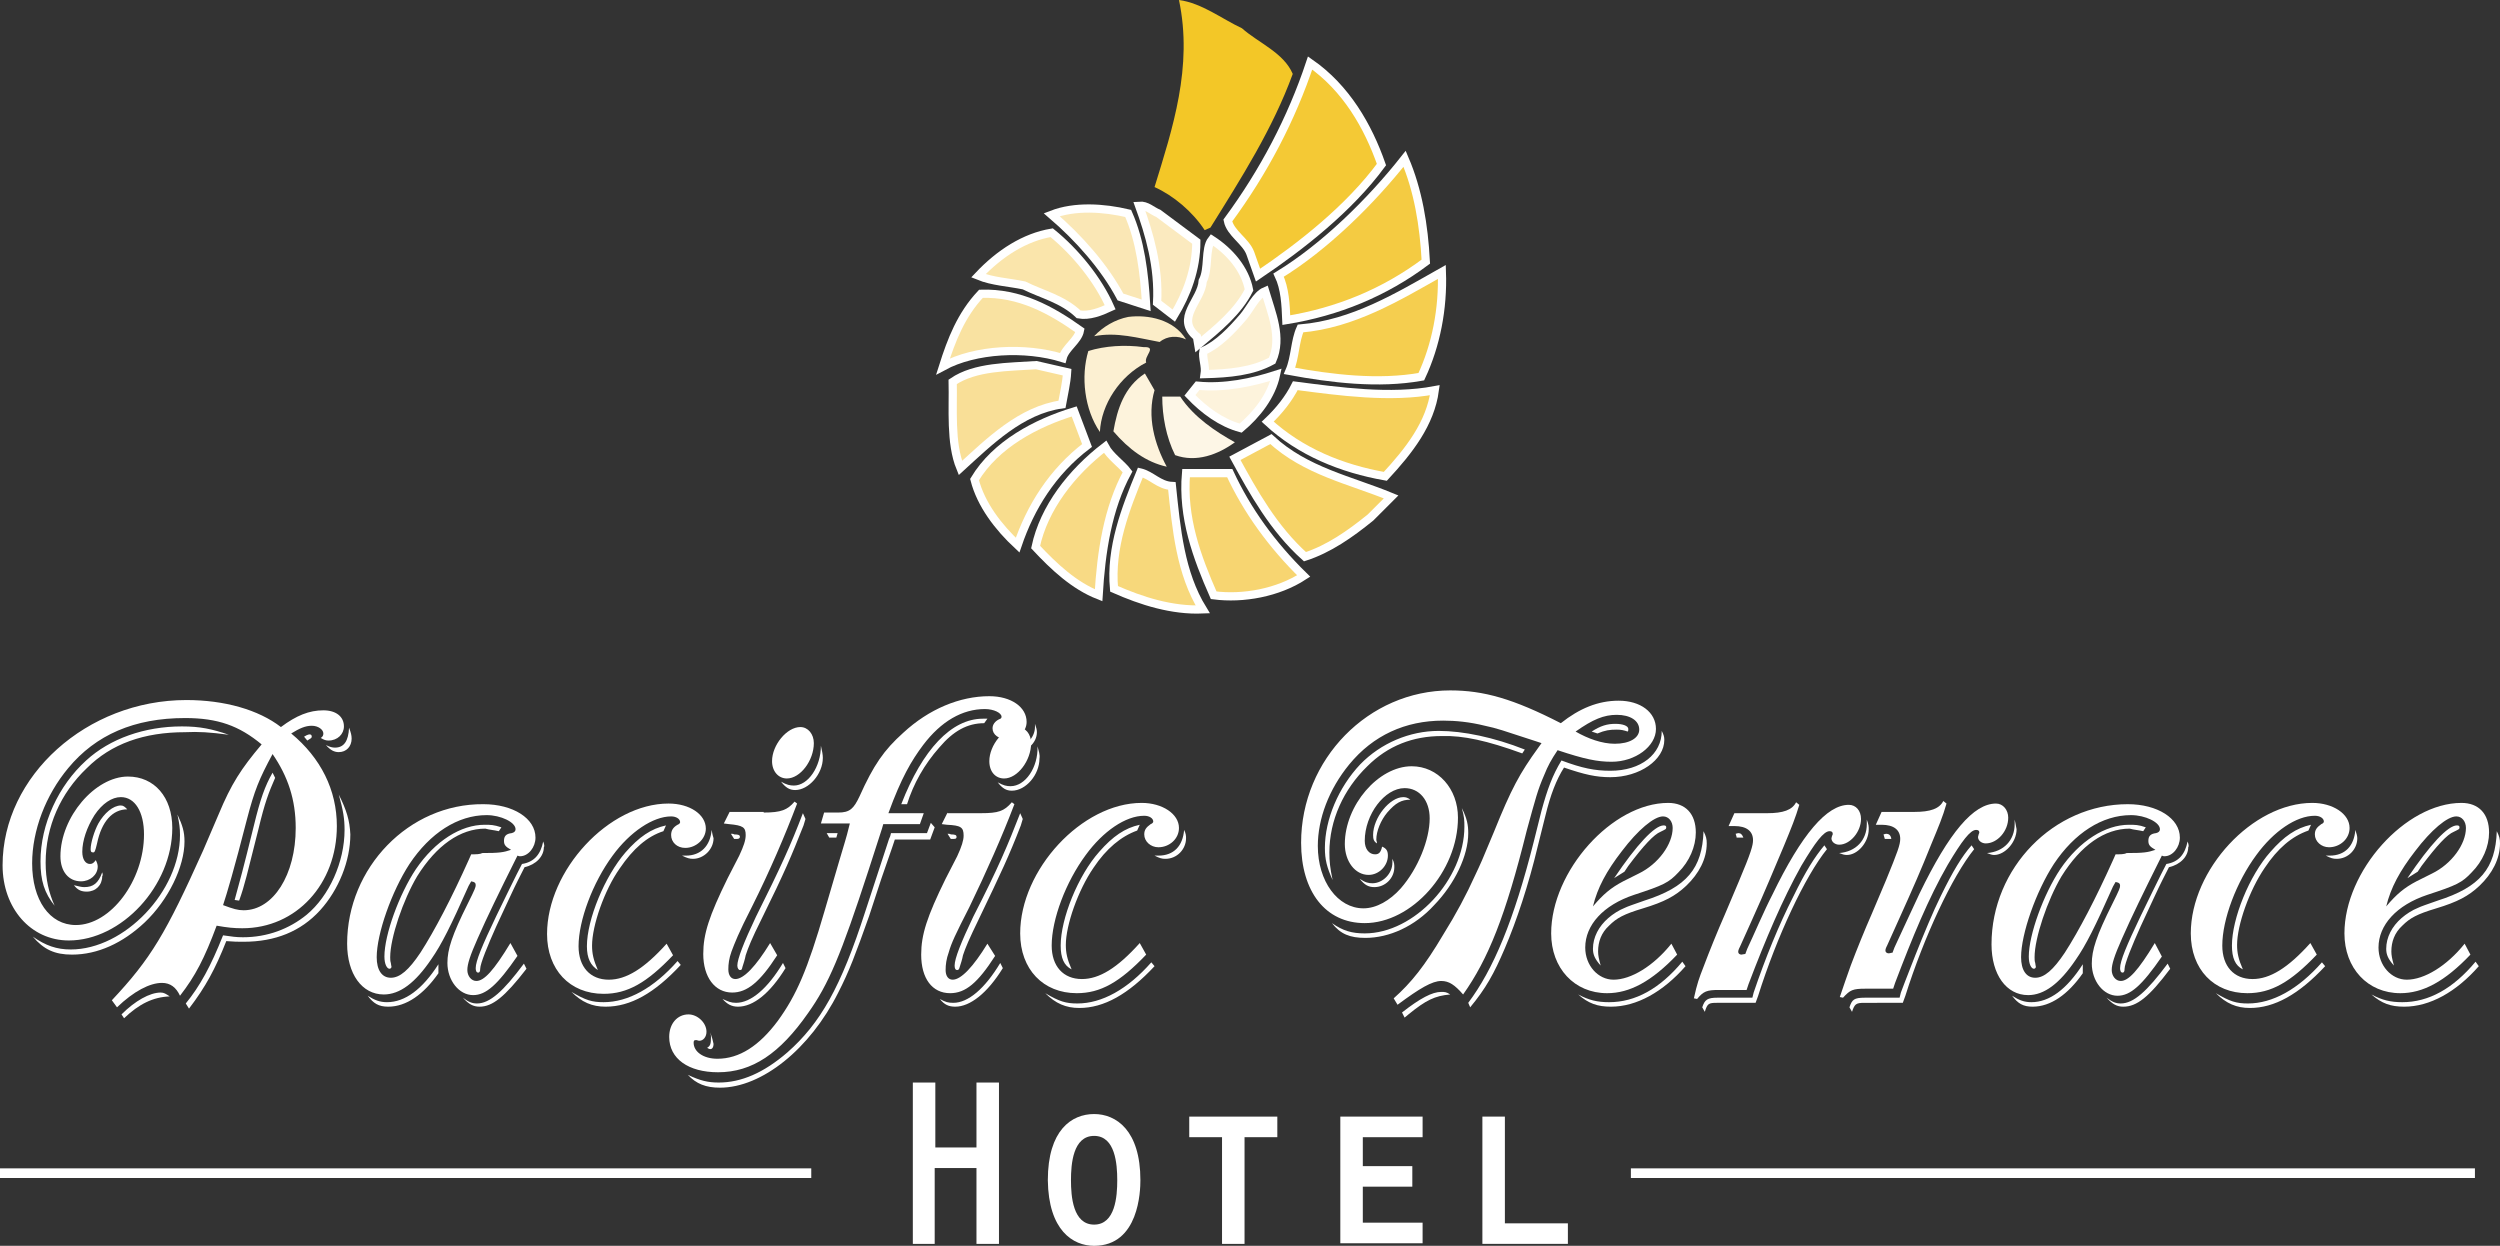 <?xml version="1.0" encoding="utf-8"?>
<!-- Generator: Adobe Illustrator 21.0.0, SVG Export Plug-In . SVG Version: 6.00 Build 0)  -->
<svg version="1.1" id="Layer_1" xmlns="http://www.w3.org/2000/svg" xmlns:xlink="http://www.w3.org/1999/xlink" x="0px" y="0px"
	 width="388.9px" height="193.8px" viewBox="0 0 388.9 193.8" style="enable-background:new 0 0 388.9 193.8;" xml:space="preserve"
	>
<rect x="0" y="0" width="388.9" height="193.8" fill="#333333" stroke="none"/>
<style type="text/css">
	.st0{fill:#FFFFFF;}
	.st1{fill:#FFFFFF;stroke:#FFFFFF;stroke-width:1.5;}
	.st2{fill:#F5CE4F;stroke:#FFFFFF;stroke-width:1.28;}
	.st3{fill:#F5D05B;stroke:#FFFFFF;stroke-width:1.28;}
	.st4{fill:#F4CB42;stroke:#FFFFFF;stroke-width:1.28;}
	.st5{fill:#F6D367;stroke:#FFFFFF;stroke-width:1.28;}
	.st6{fill:#F4C935;stroke:#FFFFFF;stroke-width:1.28;}
	.st7{fill:#F7D571;stroke:#FFFFFF;stroke-width:1.28;}
	.st8{fill:#F3C727;}
	.st9{fill:#FDF3DC;stroke:#FFFFFF;stroke-width:1.28;}
	.st10{fill:#FCF0D2;stroke:#FFFFFF;stroke-width:1.28;}
	.st11{fill:#FBEDC8;stroke:#FFFFFF;stroke-width:1.28;}
	.st12{fill:#FDF6E6;}
	.st13{fill:#F7D87B;stroke:#FFFFFF;stroke-width:1.28;}
	.st14{fill:#FBEABF;stroke:#FFFFFF;stroke-width:1.28;}
	.st15{fill:#FBEDC8;}
	.st16{fill:#FDF3DC;}
	.st17{fill:#FCF0D2;}
	.st18{fill:#FAE7B5;stroke:#FFFFFF;stroke-width:1.28;}
	.st19{fill:#F8DA85;stroke:#FFFFFF;stroke-width:1.28;}
	.st20{fill:#FAE5AB;stroke:#FFFFFF;stroke-width:1.28;}
	.st21{fill:#F8DD8E;stroke:#FFFFFF;stroke-width:1.28;}
	.st22{fill:#F9E2A1;stroke:#FFFFFF;stroke-width:1.28;}
	.st23{fill:#F9DF97;stroke:#FFFFFF;stroke-width:1.28;}
</style>
<path class="st0" d="M47.8,115.2c0.5-0.3,0.7-0.4,0.7-0.6c0-0.2-0.1-0.7-1.2,0L47.8,115.2z M17.4,155.6l0.8,1.1
	c2.6-2.5,5.1-3.8,7-3.8c1.3,0,2.2,0.7,2.8,2c2.4-3.1,3.8-5.8,5.7-10.9c1.7,0.3,2.7,0.4,4,0.4c8.4,0,14.7-6.9,14.7-15.9
	c0-5.6-2.5-10.6-7.1-14.4c1.3-0.8,2.2-1.2,3.2-1.2c1,0,1.8,0.6,1.8,1.2c0,0.3-0.1,0.5-0.4,0.7c0.5,0.3,0.8,0.4,1.2,0.4
	c1.4,0,2.4-1,2.4-2.2c0-1.5-1.2-2.5-3.2-2.5c-2.2,0-4.2,0.8-6.6,2.6c-3.5-2.7-8.8-4.2-14.7-4.2c-15.5,0-28.6,11.8-28.6,25.7
	c0,6.7,4.4,11.7,10.3,11.7c8.2,0,16.1-8.5,16.1-17.5c0-4.8-2.8-8-6.9-8c-5.1,0-10.5,6.3-10.5,12.4c0,2.4,1.3,3.9,3.2,3.9
	c1.4,0,2.6-1,2.6-2.3c0-0.3-0.1-0.6-0.3-1c-0.3,0.4-0.5,0.6-0.9,0.6c-0.7,0-1.2-0.7-1.2-1.9c0-1.7,0.7-3.8,1.9-5.7
	c1.2-1.8,2.7-2.8,4.1-2.8c2.2,0,3.6,2.3,3.6,5.8c0,7.2-5.2,14.1-10.6,14.1c-4.1,0-6.8-3.9-6.8-9.6c0-5.1,2.1-10.6,5.6-14.8
	c4.3-5.2,10.3-7.8,18.2-7.8c5.1,0,8.4,1.2,11.9,4.1c-3.2,3.8-4.7,6.1-6.7,10.9l-2.4,5.6C25.8,145.2,23.5,149.1,17.4,155.6z
	 M52.7,123.6c0.7,2.5,0.9,3.8,0.9,5.5c0,5-2.4,10.3-5.9,13.2c-2.7,2.2-6.1,3.5-9.9,3.5c-1.1,0-1.7-0.1-3.1-0.3
	c-1.9,4.8-3.6,7.9-5.8,10.6l0.5,0.8c2.6-3.4,4.1-6.2,5.8-10.5c1.2,0.1,1.8,0.1,2.7,0.1c4.9,0,8.9-1.6,11.9-4.9
	c2.9-3.2,4.7-7.7,4.7-11.8C54.4,127.6,53.9,126,52.7,123.6z M35.6,114.3c-2.6-0.9-4.5-1.3-7.3-1.3c-5.8,0-11.2,1.9-14.9,5.3
	c-4.3,3.9-7.1,9.9-7.1,15.7c0,3,0.6,4.9,2.2,6.9c-0.9-2-1.4-4.1-1.4-6.7c0-5.6,2.3-10.8,6.4-14.7c3.8-3.8,8.9-5.6,15.3-5.6
	C30.9,113.8,32.6,113.9,35.6,114.3z M27.6,126.7c0.3,1.4,0.4,2.1,0.4,3.2c0,8.7-8.6,17.8-17,17.8c-2.2,0-3.9-0.6-5.9-2
	c1.7,2,3.4,2.8,6.1,2.8c4,0,7.9-1.8,11.3-5c3.7-3.5,6.2-8.7,6.2-12.6C28.7,129.4,28.4,128.4,27.6,126.7z M19.8,125.9
	c-0.4-0.4-0.6-0.6-1-0.6c-1.2,0-2.6,1.2-3.5,2.8c-0.6,1.1-1.2,3-1.2,4c0,0.4,0.1,0.5,0.4,0.5c0.2,0,0.3-0.1,0.6-1.4
	C15.8,127.8,17.5,125.9,19.8,125.9z M15.9,135.7c-0.6,1.7-1.4,2.3-2.8,2.3c-0.4,0-0.8-0.1-1.6-0.3c0.6,0.8,1.2,1,2,1
	c1.4,0,2.4-1,2.4-2.4C16,136.2,16,136,15.9,135.7z M54.3,113.2c-0.1,2.1-0.8,3.1-2.2,3.1c-0.4,0-0.8-0.1-1.4-0.4
	c0.7,0.8,1.3,1.1,2,1.1c1.2,0,2-0.9,2-2.1C54.7,114.4,54.6,114,54.3,113.2z M26.4,155c-0.6-0.4-0.9-0.6-1.4-0.6
	c-1.7,0-4,1.3-6.1,3.4l0.4,0.6C21.6,156.2,23.8,155.1,26.4,155z M34.7,140.8c0.6-1.8,1.7-5.5,3.7-13.3c1.2-4.6,1.9-6.3,4-10.2
	c2.4,3.5,3.6,7.1,3.6,11.5c0,7.3-3.5,12.8-8.1,12.8C37,141.6,36.3,141.4,34.7,140.8z M42.8,121l-0.4-0.8c-1.2,2.1-1.9,4.1-2.9,8.2
	c-1.7,6.9-2.2,8.7-3,11.6l0.7,0.1c0.9-2.5,1.2-4,3-11.1C41.2,124.8,41.8,123.3,42.8,121z"/>
<path class="st0" d="M73.3,132.9l-0.4,0.9c-2.6,5.8-5.3,11-7.5,14.4c-1.8,2.7-3.2,3.9-4.6,3.9c-1.4,0-2.2-1.2-2.2-3.2
	c0-3.6,2.3-10.2,5.1-14.5c3.2-4.8,7.5-7.6,12-7.6c2.2,0,4.5,1.1,4.5,2.2c0,0.3-0.2,0.5-0.6,0.6c-0.9,0.1-1.2,0.5-1.2,1.2
	c0,0.6,0.2,0.9,1.1,1.4c-1.2,0.4-1.8,0.5-4.5,0.5C74.7,132.9,74,132.9,73.3,132.9z M79.4,146.7c-2.6,4.3-4.1,5.9-5.3,5.9
	c-0.8,0-1.4-0.8-1.4-1.7c0-0.9,0.4-2.2,1.6-4.9c1.4-3.2,3.5-7.5,5.8-12.1l0.4-0.8c0.2,0.1,0.3,0.1,0.4,0.1c1.3,0,2.4-1.4,2.4-2.9
	c0-3-3.5-5.2-8.1-5.2C63.6,125,54,135,54,146.8c0,4.7,2.3,7.9,5.7,7.9c2.5,0,4.9-1.8,7.4-5.5c1.6-2.3,3-5.1,5.8-11.4l0.4-0.7
	c0.6,0.1,0.7,0.3,0.7,0.6c0,0.3-0.1,0.6-1.2,2.8c-2.5,5-3.2,7.2-3.2,9.3c0,2.7,1.8,5,4,5c2,0,3.8-1.6,6.9-6.1L79.4,146.7z
	 M84.5,130.9c-0.4,2-1.4,3.2-3.3,3.5c-0.6,1.2-0.9,1.7-2.2,4.4l-1.8,3.7c-2.2,4.6-3.2,7-3.2,8.1c0,0.4,0.1,0.7,0.4,0.7
	c0.2,0,0.3-0.2,0.3-0.6c0-0.8,1.2-3.7,2.5-6.6l2-4.3c1.2-2.6,1.7-3.5,2.4-4.9c1.8-0.4,3-1.7,3-3.1C84.7,131.7,84.7,131.4,84.5,130.9
	z M68.2,151.4V150c-2.5,3.9-5.2,5.9-8,5.9c-1.1,0-1.9-0.3-3-1c0.9,1.2,1.7,1.7,3.2,1.7C63.2,156.6,65.9,154.7,68.2,151.4z
	 M81.9,150.7l-0.4-0.8c-3.2,4.3-5.3,6.2-7.3,6.2c-0.7,0-1.3-0.2-2.2-0.9c0.9,1,1.6,1.4,2.6,1.4C76.6,156.6,78.5,155.1,81.9,150.7z
	 M77.6,129.3l0.4-0.6c-1.2-0.4-1.7-0.4-2.6-0.4c-3.7,0-7.7,2.5-10.7,6.9c-2.6,3.9-4.9,10.2-4.9,13.6c0,1.2,0.4,1.9,0.8,1.9
	c0.1,0,0.3-0.1,0.3-0.3c0-0.1-0.1-0.4-0.1-0.6c-0.1-0.3-0.1-0.6-0.1-0.9c0-3,2-8.9,4.2-12.6c3-4.8,6.7-7.4,10.6-7.4
	C76.2,129.1,76.7,129.1,77.6,129.3z"/>
<path class="st0" d="M110.7,129.1c-0.2,2.5-1.7,4-4,4c-0.1,0-0.4,0-0.6,0c0.8,0.4,1.2,0.5,1.7,0.5c1.7,0,3.2-1.5,3.2-3.2
	C110.9,130.1,110.8,129.7,110.7,129.1z M103.7,146.8c-3.5,3.9-6.3,5.6-9,5.6c-2.9,0-4.7-2-4.7-5.2c0-4,2.2-9.9,5.3-14.1
	c2.7-3.7,6.3-6.1,9.1-6.1c0.8,0,1.4,0.4,1.4,0.9c0,0.1-0.1,0.3-0.4,0.4c-0.7,0.4-1,0.9-1,1.6c0,1.1,0.9,2,2.2,2c1.7,0,3.2-1.4,3.2-3
	c0-2.2-2.5-3.9-5.8-3.9c-9.3,0-18.9,10.4-18.9,20.3c0,5.5,3.5,9.3,8.8,9.3c3.7,0,6.7-1.7,10.8-6L103.7,146.8z M103.2,129.3l0.4-0.9
	c-2.3,0.5-4.2,1.8-6.3,4.2c-3.2,3.7-6,10.4-6,14.6c0,1.9,0.6,3,1.7,3.7c-0.7-1.6-0.9-2.6-0.9-3.8c0-3.1,1.9-8.6,4.3-12
	C98.5,132,100.7,130.1,103.2,129.3z M105.4,149.5c-3.7,4.2-7.7,6.4-11.5,6.4c-1.8,0-2.8-0.3-5-1.6c1.6,1.6,3.2,2.3,5.3,2.3
	c3.9,0,7.6-2.1,11.7-6.5L105.4,149.5z"/>
<path class="st0" d="M118.8,126.4c2.7,0,3.7-0.4,4.8-1.7l0.4,0.3c-1.9,5-4.2,10.4-7,16c-2.2,4.3-2.7,5.7-3.2,7
	c-0.4,1.1-0.5,2-0.5,2.8c0,0.9,0.4,1.5,1.1,1.5c1.3,0,3.2-2,5.4-5.6l1.1,1.9c-2.7,4.2-4.7,5.8-7,5.8c-2.7,0-4.5-2.4-4.5-6
	c0-3.1,0.9-5.9,3.8-11.8l1.8-3.5c0.7-1.5,1-2.4,1-3.2c0-1.2-0.4-1.5-2.6-1.7l-0.8-0.1l0.9-1.8H118.8z M125,128.4
	c-1.9,4.8-2.9,7.2-6.5,14.5c-1.6,3.2-2.1,4.5-2.5,5.7c-0.1,0.6-0.4,1.5-0.5,1.8c-0.1,0.4-0.1,0.5-0.4,0.5c-0.2,0-0.4-0.3-0.4-0.7
	c0-1,1-3.6,2.9-7.6c3.8-7.6,5.4-11.1,7.3-16.1l0.4,0.9L125,128.4z M124.5,113.1c1.2,0,2.1,1.1,2.1,2.5c0,2.7-2.1,5.5-4.2,5.5
	c-1.3,0-2.3-1.1-2.3-2.7C120.1,115.9,122.4,113.1,124.5,113.1z M128,117.9c0,2.5-2.2,5-4.3,5c-0.9,0-1.5-0.4-2.2-1.3
	c0.9,0.5,1.4,0.6,2,0.6c2.2,0,4.2-2.9,4.2-6.2C127.9,116.9,128,117.4,128,117.9z M114.8,156.6c-1,0-1.7-0.4-2.4-1.2
	c0.9,0.4,1.3,0.6,2.1,0.6c2.3,0,4.9-2.2,7.3-6.2l0.4,0.8C119.8,154.5,117.2,156.6,114.8,156.6z M113.7,129.7c0.2,0,0.4,0,0.5,0.1
	c0.7,0,0.9,0.1,0.9,0.4c0,0.1-0.1,0.3-0.4,0.3c-0.1,0-0.3,0-0.5,0L113.7,129.7z"/>
<path class="st0" d="M110.5,160.6c0.1,0.4,0.1,0.6,0.1,0.7c0,1.1-0.1,1.4-0.6,1.7c0.2,0.1,0.3,0.2,0.5,0.2c0.3,0,0.5-0.3,0.5-0.8
	C110.9,161.9,110.8,161.5,110.5,160.6z M127.7,128.1h4.5c-1,3.9,0.3-0.9-3.9,13.5c-2.7,9.3-4.4,13.2-7.3,17.2
	c-2.9,3.9-6,5.9-9.4,5.9c-2.2,0-3.7-1.1-3.7-2.5c0-0.3,0.1-0.4,0.3-0.4c0.1,0,0.1,0,0.2,0c0.2,0.1,0.4,0.1,0.4,0.1
	c0.6,0,1.1-0.6,1.1-1.4c0-1.4-1.4-2.7-2.8-2.7c-1.7,0-3,1.4-3,3.5c0,3.4,3,5.5,7.6,5.5c5.3,0,9.6-2.9,14-9.2c3.2-4.5,5.1-9,9.4-22.2
	l2.1-6.5l0.2-0.7h5.7l0.6-1.7h-5.5c2-5.5,3.6-8.2,5.4-10.6c2.8-3.7,6.1-5.6,9.6-5.6c1.4,0,2.6,0.6,2.6,1.2c0,0.2-0.1,0.3-0.4,0.4
	c-0.6,0.3-1,0.8-1,1.4c0,1,1,1.7,2.3,1.7c1.7,0,3-1.2,3-2.7c0-2.3-2.4-4-5.8-4c-4.6,0-9.4,2-13.4,5.7c-3,2.7-4.6,5-6.8,9.9
	c-0.9,1.9-1.5,2.5-3.3,2.5h-2.2L127.7,128.1z M145.4,128.7l-0.6-0.7l-0.6,1.6h-5.6c-0.1,0.5-0.2,0.7-0.3,0.9l-1.8,5.5l-1.9,5.8
	c-3.8,11.8-7,17.4-12.1,21.9c-3.7,3.2-7.2,4.7-10.7,4.7c-1.7,0-2.9-0.3-4.8-1.2c1.3,1.4,2.8,2,5,2c6.5,0,14-6,18.4-14.8
	c1.7-3.3,2.7-6,4.8-11.9l1.9-5.8l1.7-4.9l0.4-1.2h5.5L145.4,128.7z M153.1,112.5l0.5-0.7c-0.4,0-0.5,0-0.7,0
	c-4.9,0-9.4,4.8-12.7,13.3h0.9c1-3.2,2.7-6.2,5-8.8C148.3,113.7,150.5,112.5,153.1,112.5z M161,112.6c0,0.2,0,0.4,0,0.5
	c0,1.7-1.6,3.3-3.4,3.3c-0.5,0-0.8-0.1-1.5-0.4c0.5,0.7,1,1,1.8,1c1.8,0,3.4-1.4,3.4-3.1C161.3,113.5,161.2,113.2,161,112.6z
	 M130.1,130.3l0.2-0.7h-1.7l0.4,0.7H130.1z"/>
<path class="st0" d="M147.9,130.5c0.2,0,0.4,0,0.5,0c0.3,0,0.4-0.1,0.4-0.3c0-0.3-0.2-0.4-0.9-0.4c-0.1-0.1-0.3-0.1-0.5-0.1
	L147.9,130.5z M147.4,126.4l-0.9,1.8l0.8,0.1c2.2,0.1,2.6,0.4,2.6,1.7c0,0.7-0.3,1.7-1,3.2l-1.8,3.5c-2.9,5.9-3.8,8.7-3.8,11.8
	c0,3.7,1.7,6,4.5,6c2.4,0,4.3-1.6,7-5.8l-1.2-1.9c-2.2,3.6-4.1,5.6-5.4,5.6c-0.7,0-1.1-0.6-1.1-1.5c0-0.8,0.1-1.7,0.5-2.8
	c0.4-1.4,1-2.7,3.2-7c2.7-5.6,5.1-11,7-16l-0.4-0.3c-1.2,1.4-2.1,1.7-4.8,1.7H147.4z M159.1,127.4l-0.4-0.9
	c-1.9,4.9-3.4,8.5-7.3,16.1c-1.9,4-2.9,6.5-2.9,7.6c0,0.4,0.1,0.7,0.4,0.7c0.2,0,0.3-0.1,0.4-0.5c0.1-0.3,0.4-1.2,0.5-1.8
	c0.4-1.2,0.9-2.4,2.5-5.7c3.5-7.3,4.6-9.6,6.5-14.5L159.1,127.4z M153.9,118.4c0,1.7,1,2.7,2.3,2.7c2.1,0,4.2-2.8,4.2-5.5
	c0-1.4-0.9-2.5-2.1-2.5C156.2,113.1,153.9,115.9,153.9,118.4z M161.4,116.1c0.1,3.3-1.9,6.2-4.2,6.2c-0.6,0-1.1-0.1-2-0.6
	c0.7,0.9,1.3,1.3,2.2,1.3c2.2,0,4.3-2.5,4.3-5C161.8,117.4,161.6,116.9,161.4,116.1z M156,150.6l-0.4-0.8c-2.4,4-5,6.2-7.3,6.2
	c-0.8,0-1.2-0.1-2.1-0.6c0.7,0.9,1.4,1.2,2.4,1.2C150.9,156.6,153.6,154.5,156,150.6z"/>
<path class="st0" d="M178.3,148.5c-4.1,4.3-7.1,6-10.8,6c-5.2,0-8.8-3.7-8.8-9.3c0-9.9,9.6-20.3,18.9-20.3c3.2,0,5.8,1.7,5.8,3.9
	c0,1.7-1.5,3-3.2,3c-1.2,0-2.2-0.9-2.2-2c0-0.7,0.3-1.1,1-1.6c0.3-0.1,0.4-0.3,0.4-0.4c0-0.5-0.6-0.9-1.4-0.9
	c-2.9,0-6.4,2.4-9.1,6.1c-3.1,4.2-5.3,10-5.3,14.1c0,3.2,1.8,5.2,4.7,5.2c2.7,0,5.5-1.7,9-5.6L178.3,148.5z M170.1,135
	c-2.4,3.5-4.3,8.9-4.3,12c0,1.2,0.2,2.2,0.9,3.8c-1.2-0.6-1.7-1.8-1.7-3.7c0-4.2,2.7-10.9,6-14.6c2.1-2.4,4-3.7,6.3-4.2l-0.4,0.9
	C174.4,130.1,172.1,132,170.1,135z M179.6,150.3c-4.1,4.4-7.9,6.5-11.7,6.5c-2.1,0-3.7-0.7-5.3-2.3c2.2,1.3,3.2,1.6,5,1.6
	c3.8,0,7.8-2.2,11.5-6.4L179.6,150.3z M184.5,130.4c0,1.7-1.4,3.2-3.2,3.2c-0.6,0-0.9-0.1-1.7-0.5c0.3,0,0.5,0,0.6,0
	c2.4,0,3.8-1.5,4-4C184.5,129.7,184.5,130.1,184.5,130.4z"/>
<path class="st0" d="M219.4,124.4c-0.4-0.3-0.7-0.4-1.1-0.4c-2.1,0-4.7,3.2-4.7,5.9c0,0.6,0.1,1,0.6,1.3c0-0.3-0.1-0.4-0.1-0.6
	c0-1.3,0.7-3,1.7-4.2C217.1,124.9,218,124.4,219.4,124.4z M242.3,116.7c4.2,1.4,6.2,1.8,8.4,1.8c3.7,0,6.9-2.4,6.9-5.1
	c0-2.6-2.4-4.4-5.8-4.4c-3.2,0-6.1,1.2-9,3.5c-7.4-3.8-12-5.1-17.2-5.1c-12.7,0-23.2,10.7-23.2,23.7c0,7.6,3.8,12.5,9.9,12.5
	c7.3,0,14.5-8,14.5-16.4c0-4.5-3.1-8-7.2-8c-5.2,0-10.4,6.1-10.4,12.1c0,2.7,1.6,4.8,3.7,4.8c1.6,0,3-1.4,3-3c0-0.7-0.2-1.1-0.9-1.4
	c-0.2,0.9-0.5,1.2-1.1,1.2c-0.9,0-1.6-0.8-1.6-2.1c0-4.1,3.1-8.2,6.2-8.2c2.3,0,3.9,1.9,3.9,4.7c0,3.3-1.8,7.8-4.5,10.9
	c-1.7,1.9-3.8,3.1-5.8,3.1c-4,0-7.1-4.2-7.1-9.7c0-4.2,1.7-8.8,4.9-12.7c3.7-4.5,8.7-6.8,14.6-6.8c1.9,0,4.1,0.2,6.5,0.8
	c1.9,0.4,2.7,0.7,7.9,2.4l0.9,0.3l-0.5,0.7c-2.9,4-4.2,6.4-6.9,13.1c-1.9,4.6-2.1,5-2.9,6.7c-1.4,3.1-3,6.1-5,9.3
	c-2.9,4.9-5,7.5-7.7,9.9l0.6,1c3.5-2.6,5.4-3.7,6.8-3.7c1.2,0,2.1,0.6,3.4,2.1c3.9-5.5,6.6-12.2,9.9-25.5c1.4-5.1,1.7-6.3,2.7-8.6
	C240.8,119.1,241.3,118.2,242.3,116.7z M236.8,117.2l0.4-0.6c-4.8-1.9-9.6-2.9-13.4-2.9c-4.5,0-9,1.9-12.2,5.2
	c-3.4,3.6-5.5,8.6-5.5,13c0,1.8,0.3,3,1.2,5c-0.4-1.9-0.5-2.9-0.5-4.3c0-5,2.2-9.8,5.9-13.4c3.2-3.2,7.1-4.7,11.6-4.7
	C227.6,114.4,231.3,115.2,236.8,117.2z M227.4,125.7c0.4,1.4,0.4,2,0.4,2.9c0,8.2-7.8,16.6-15.5,16.6c-2,0-3.4-0.4-5.1-1.6
	c1.3,1.7,2.8,2.3,5.2,2.3c3.7,0,7.7-1.8,10.7-5.1c3.2-3.3,5.3-7.7,5.3-11.2C228.4,128.3,228.2,127.3,227.4,125.7z M228.7,156.7
	c2.4-2.9,3.7-5.2,5.4-9.2c1.8-4.2,3.7-9.9,5.1-15.8l1.2-4.8c0.8-3.3,1.7-5.6,2.9-7.5c3.2,1.1,5,1.5,7.2,1.5c4.6,0,8.4-2.7,8.4-5.8
	c0-0.5-0.1-0.8-0.4-1.4c0,3.6-3.2,6.2-8,6.2c-2.4,0-4.4-0.4-7.6-1.6c-1.4,2.3-2.2,4.5-3.1,7.8l-1.2,4.8
	c-3.1,12.3-6.3,19.9-10.2,25.1L228.7,156.7z M218.1,157.5l0.4,0.8l0.6-0.5c2.7-2.2,4.1-2.9,6.5-3.1c-0.6-0.4-0.9-0.4-1.4-0.4
	C222.8,154.3,220.9,155.3,218.1,157.5z M216.6,133.6c0,0.3,0,0.4,0,0.6c0,1.7-1.5,3.2-3.1,3.2c-0.6,0-1.1-0.1-2-0.7
	c0.8,1,1.4,1.3,2.3,1.3c1.7,0,3.1-1.4,3.1-3.1C216.9,134.5,216.9,134.2,216.6,133.6z M245.1,113.8c2.7-1.9,4.4-2.6,6.4-2.6
	c2.1,0,3.5,0.9,3.5,2.3c0,1.3-1.5,2.2-3.8,2.2C249.2,115.7,247,114.9,245.1,113.8z M247.6,113.8l0.9,0.3c1.2-0.5,1.9-0.6,3-0.6
	c0.7,0,1.1,0.1,1.7,0.3c0.1-0.1,0.1-0.2,0.1-0.4c0-0.5-0.9-0.8-2-0.8C250,112.6,249,112.9,247.6,113.8z"/>
<path class="st0" d="M247.8,141c0.7-2.9,2.1-5.5,4.5-8.6c2.5-3.3,5-5.4,6.4-5.4c0.9,0,1.5,0.8,1.5,1.8c0,2.5-2.2,5.6-5.3,7.1
	l-2.4,1.2C250.6,138.1,249.4,139.1,247.8,141z M260,146.8c-2.8,3.5-6.3,5.6-9,5.6c-2.4,0-4.4-2.2-4.4-5c0-3.5,2.8-6.6,7.6-8.2
	c4.6-1.5,5.4-1.9,6.9-3.5c1.7-1.7,2.7-4,2.7-6.2c0-2.9-1.6-4.6-4.3-4.6c-8.7,0-18.2,10.6-18.2,20.3c0,5.4,3.6,9.3,8.7,9.3
	c3.5,0,6.9-1.8,10.9-6L260,146.8z M265,129.3c-0.2,5.8-2.6,8.7-9.2,10.8c-1.7,0.6-2.6,0.9-3,1.1c-1,0.4-1.9,1-2.6,1.6
	c-1.5,1.3-2.4,3-2.4,4.8c0,0.9,0.3,1.6,1.2,2.6c-0.3-1.1-0.4-1.6-0.4-2.2c0-1.5,0.5-2.9,1.7-4c1.2-1.2,2.3-1.8,5.3-2.7
	c3.3-1,5-1.9,6.7-3.5c2-1.9,3.2-4.2,3.2-6.6C265.5,130.5,265.4,130.1,265,129.3z M262.2,150.3l-0.5-0.7c-3.5,4.2-7.3,6.3-11.4,6.3
	c-1.8,0-3.1-0.3-4.8-1.2c1.6,1.4,3,1.9,5.1,1.9C254.6,156.6,258.7,154.3,262.2,150.3z M251.1,136.6l1.6-1l0.6-0.9
	c2.4-3.2,4-4.9,5-5.3c0.8-0.4,0.9-0.4,0.9-0.7c0-0.2-0.1-0.3-0.4-0.3C257.4,128.4,254.6,131.4,251.1,136.6z"/>
<path class="st0" d="M265,150.4c0.9-2.4,2.2-5.6,3.3-8.1l2.2-5.2c1.9-4.5,2.2-5.6,2.2-6.4c0-1.4-1-2.2-2.9-2.2c-0.2,0-0.6,0-0.9,0
	l0.9-2h5.1c2.5,0,3.9-0.5,4.5-1.7l0.5,0.4c-0.6,2-1.2,3.5-2.4,6.4c-1.7,4-2.7,6.5-5,11.6c-0.9,2-1.4,3.1-1.8,4
	c-0.3,0.6-0.3,0.7-0.3,0.9c0,0.2,0.2,0.4,0.5,0.4c0.1,0,0.4-0.1,0.6-0.1l0.3-0.8c0.9-1.9,2.7-6.1,3.9-8.4c4.6-9.5,8.5-14,11.9-14
	c1.1,0,1.9,0.9,1.9,2.2c0,2-1.7,4-3.4,4c-0.6,0-1.2-0.4-1.2-1c0-0.1,0.1-0.3,0.1-0.4c0.1-0.1,0.1-0.3,0.1-0.3c0-0.3-0.2-0.4-0.5-0.4
	c-0.9,0-2.2,1.7-4.4,5.4c-2.9,5.2-5.5,11.3-8.2,18.4l-0.3,0.9h-4.3c-1.9,0-2.4,0.2-3.4,1.4l-0.5-0.1C264,153,264.3,152.2,265,150.4z
	 M267.1,156c-1.3,0-1.5,0.1-1.9,1.4l-0.4-0.7c0.4-1.2,0.8-1.5,2.4-1.5h5.4l0.2-0.8c1.8-5.3,3.9-10.5,6.2-15c1.9-3.9,3.3-6.1,4.8-7.9
	l0.4,0.6c-3.4,4.2-7.8,13.6-10.7,22.8l-0.4,1.1H267.1z M290.7,129c0,2-1.7,4-3.4,4c-0.4,0-0.7-0.1-1.2-0.3c2.6-0.2,4.3-2,4.3-4.5
	c0-0.1,0-0.4,0-0.7C290.7,128.3,290.7,128.6,290.7,129z M270.2,130.4l-0.2-0.7c0.1,0,0.3-0.1,0.4-0.1c0.4,0,0.6,0.2,0.8,0.7H270.2z"
	/>
<path class="st0" d="M313.4,127.5c0,0.3,0,0.6,0,0.7c0,2.5-1.7,4.3-4.3,4.5c0.5,0.2,0.8,0.3,1.1,0.3c1.7,0,3.5-2,3.5-4
	C313.6,128.6,313.6,128.3,313.4,127.5z M286.2,155.1l0.5,0.1c1.1-1.2,1.5-1.4,3.5-1.4h4.3l0.3-0.9c2.7-7.1,5.2-13.2,8.2-18.4
	c2.2-3.7,3.5-5.4,4.4-5.4c0.3,0,0.5,0.1,0.5,0.4c0,0,0,0.1-0.1,0.3c0,0.1-0.1,0.3-0.1,0.4c0,0.6,0.6,1,1.2,1c1.8,0,3.5-1.9,3.5-4
	c0-1.2-0.8-2.2-1.9-2.2c-3.5,0-7.3,4.5-11.9,14c-1.1,2.3-3,6.5-3.9,8.4l-0.3,0.8c-0.2,0-0.4,0.1-0.6,0.1c-0.3,0-0.5-0.2-0.5-0.4
	c0-0.2,0-0.3,0.3-0.9c0.4-0.9,0.9-2,1.8-4c2.3-5.1,3.4-7.6,5-11.6c1.2-2.9,1.8-4.3,2.4-6.4l-0.5-0.4c-0.6,1.2-2,1.7-4.5,1.7h-5.1
	l-0.9,2c0.4,0,0.7,0,0.9,0c1.9,0,2.9,0.8,2.9,2.2c0,0.9-0.4,2-2.2,6.4l-2.2,5.2c-1.1,2.5-2.4,5.7-3.3,8.1
	C287.2,152.2,286.9,153,286.2,155.1z M296,156l0.4-1.1c2.9-9.2,7.3-18.6,10.7-22.8l-0.4-0.6c-1.5,1.7-2.9,4-4.8,7.9
	c-2.3,4.6-6.2,15-6.2,15l-0.2,0.8h-5.4c-1.7,0-2,0.3-2.4,1.5l0.4,0.7c0.4-1.2,0.6-1.4,1.9-1.4H296z M294.2,130.4
	c-0.1-0.5-0.4-0.7-0.8-0.7c-0.1,0-0.3,0.1-0.4,0.1l0.2,0.7H294.2z"/>
<path class="st0" d="M329.1,132.9l-0.4,0.9c-2.6,5.8-5.3,11-7.5,14.4c-1.8,2.7-3.2,3.9-4.6,3.9c-1.4,0-2.2-1.2-2.2-3.2
	c0-3.6,2.3-10.2,5.1-14.5c3.2-4.8,7.5-7.6,12-7.6c2.2,0,4.5,1.1,4.5,2.2c0,0.3-0.2,0.5-0.6,0.6c-0.9,0.1-1.2,0.5-1.2,1.2
	c0,0.6,0.2,0.9,1.1,1.4c-1.2,0.4-1.8,0.5-4.5,0.5C330.5,132.9,329.8,132.9,329.1,132.9z M335.2,146.7c-2.6,4.3-4.1,5.9-5.3,5.9
	c-0.8,0-1.4-0.8-1.4-1.7c0-0.9,0.4-2.2,1.6-4.9c1.4-3.2,3.5-7.5,5.8-12.1l0.4-0.8c0.2,0.1,0.3,0.1,0.4,0.1c1.3,0,2.4-1.4,2.4-2.9
	c0-3-3.5-5.2-8.1-5.2c-11.5,0-21.2,9.9-21.2,21.8c0,4.7,2.3,7.9,5.7,7.9c2.5,0,4.9-1.8,7.4-5.5c1.6-2.3,3-5.1,5.8-11.4l0.4-0.7
	c0.6,0.1,0.7,0.3,0.7,0.6c0,0.3-0.1,0.6-1.2,2.8c-2.5,5-3.2,7.2-3.2,9.3c0,2.7,1.8,5,4,5c2,0,3.8-1.6,6.9-6.1L335.2,146.7z
	 M340.3,130.9c-0.4,2-1.4,3.2-3.3,3.5c-0.6,1.2-0.9,1.7-2.2,4.4l-1.8,3.7c-2.2,4.6-3.2,7-3.2,8.1c0,0.4,0.1,0.7,0.4,0.7
	c0.2,0,0.3-0.2,0.3-0.6c0-0.8,1.2-3.7,2.5-6.6l2-4.3c1.2-2.6,1.7-3.5,2.4-4.9c1.8-0.4,3-1.7,3-3.1
	C340.5,131.7,340.5,131.4,340.3,130.9z M324,151.4V150c-2.5,3.9-5.2,5.9-8,5.9c-1.1,0-1.9-0.3-3-1c0.9,1.2,1.7,1.7,3.2,1.7
	C319,156.6,321.7,154.7,324,151.4z M337.6,150.7l-0.4-0.8c-3.2,4.3-5.3,6.2-7.3,6.2c-0.7,0-1.3-0.2-2.2-0.9c0.9,1,1.6,1.4,2.6,1.4
	C332.4,156.6,334.3,155.1,337.6,150.7z M333.4,129.3l0.4-0.6c-1.1-0.4-1.7-0.4-2.6-0.4c-3.7,0-7.7,2.5-10.7,6.9
	c-2.6,3.9-4.9,10.2-4.9,13.6c0,1.2,0.4,1.9,0.8,1.9c0.1,0,0.3-0.1,0.3-0.3c0-0.1-0.1-0.4-0.1-0.6c-0.1-0.3-0.1-0.6-0.1-0.9
	c0-3,2-8.9,4.2-12.6c3-4.8,6.7-7.4,10.6-7.4C332,129.1,332.5,129.1,333.4,129.3z"/>
<path class="st0" d="M360.4,148.5c-4.1,4.3-7.1,6-10.8,6c-5.2,0-8.8-3.7-8.8-9.3c0-9.9,9.6-20.3,18.9-20.3c3.2,0,5.8,1.7,5.8,3.9
	c0,1.7-1.5,3-3.2,3c-1.2,0-2.2-0.9-2.2-2c0-0.7,0.3-1.1,1-1.6c0.3-0.1,0.4-0.3,0.4-0.4c0-0.5-0.6-0.9-1.4-0.9
	c-2.9,0-6.4,2.4-9.1,6.1c-3.1,4.2-5.3,10-5.3,14.1c0,3.2,1.8,5.2,4.7,5.2c2.7,0,5.5-1.7,9-5.6L360.4,148.5z M352.3,135
	c-2.4,3.5-4.3,8.9-4.3,12c0,1.2,0.2,2.2,0.9,3.8c-1.2-0.6-1.7-1.8-1.7-3.7c0-4.2,2.7-10.9,6-14.6c2.1-2.4,4-3.7,6.3-4.2l-0.4,0.9
	C356.5,130.1,354.3,132,352.3,135z M361.7,150.3c-4.1,4.4-7.9,6.5-11.7,6.5c-2.1,0-3.7-0.7-5.3-2.3c2.2,1.3,3.2,1.6,5,1.6
	c3.8,0,7.8-2.2,11.5-6.4L361.7,150.3z M366.7,130.4c0,1.7-1.4,3.2-3.2,3.2c-0.6,0-0.9-0.1-1.7-0.5c0.3,0,0.5,0,0.6,0
	c2.4,0,3.8-1.5,4-4C366.6,129.7,366.7,130.1,366.7,130.4z"/>
<path class="st0" d="M371.2,141c0.7-2.9,2.1-5.5,4.5-8.6c2.5-3.3,5-5.4,6.4-5.4c0.9,0,1.5,0.8,1.5,1.8c0,2.5-2.2,5.6-5.3,7.1
	l-2.4,1.2C374,138.1,372.8,139.1,371.2,141z M383.4,146.8c-2.8,3.5-6.3,5.6-9,5.6c-2.4,0-4.4-2.2-4.4-5c0-3.5,2.8-6.6,7.6-8.2
	c4.6-1.5,5.4-1.9,6.9-3.5c1.7-1.7,2.7-4,2.7-6.2c0-2.9-1.6-4.6-4.3-4.6c-8.7,0-18.2,10.6-18.2,20.3c0,5.4,3.6,9.3,8.7,9.3
	c3.5,0,6.9-1.8,10.9-6L383.4,146.8z M388.4,129.3c-0.2,5.8-2.6,8.7-9.2,10.8c-1.7,0.6-2.6,0.9-3,1.1c-1,0.4-1.9,1-2.6,1.6
	c-1.5,1.3-2.4,3-2.4,4.8c0,0.9,0.3,1.6,1.2,2.6c-0.3-1.1-0.4-1.6-0.4-2.2c0-1.5,0.5-2.9,1.7-4c1.2-1.2,2.3-1.8,5.3-2.7
	c3.3-1,5-1.9,6.7-3.5c2-1.9,3.2-4.2,3.2-6.6C388.9,130.5,388.8,130.1,388.4,129.3z M385.6,150.3l-0.5-0.7c-3.5,4.2-7.3,6.3-11.4,6.3
	c-1.8,0-3.1-0.3-4.8-1.2c1.6,1.4,3,1.9,5.1,1.9C378,156.6,382.1,154.3,385.6,150.3z M374.5,136.6l1.6-1l0.6-0.9c2.4-3.2,4-4.9,5-5.3
	c0.8-0.4,0.9-0.4,0.9-0.7c0-0.2-0.1-0.3-0.4-0.3C380.8,128.4,378,131.4,374.5,136.6z"/>
<path class="st0" d="M151.8,181.7h-6.4v11.8H142v-25.1h3.5v10.1h6.4v-10.1h3.5v25.1h-3.5V181.7z"/>
<path class="st0" d="M170.2,176.7c3.3,0,3.6,4.4,3.6,6.9c0,2.5-0.3,6.9-3.6,6.9c-3.3,0-3.6-4.4-3.6-6.9
	C166.6,181.1,166.9,176.7,170.2,176.7z M170.2,193.8c7,0,7.2-8.6,7.2-10.2c0-7.8-3.8-10.3-7.2-10.3c-3.5,0-7.2,2.5-7.2,10.3
	C163.1,191.4,166.9,193.8,170.2,193.8z"/>
<path class="st0" d="M193.6,193.5h-3.5v-16.6H185v-3.2h13.7v3.2h-5.1V193.5z"/>
<path class="st0" d="M208.5,173.7h12.8v3.2H212v4.5h7.7v3.2H212v5.6h9.3v3.2h-12.8V173.7z"/>
<path class="st0" d="M230.6,173.7h3.5v16.6h9.8v3.2h-13.3V173.7z"/>
<line class="st1" x1="0" y1="182.5" x2="126.2" y2="182.5"/>
<line class="st1" x1="253.7" y1="182.5" x2="385" y2="182.5"/>
<g>
	<path class="st2" d="M224.3,42.3c-6.9,3.9-13.8,8.1-22,8.8c-0.9,2-0.8,4.5-1.7,6.6c6.5,1.2,13.8,2.1,20.5,0.9
		C223.4,53.7,224.5,48,224.3,42.3z"/>
	<path class="st3" d="M223.2,60.7c-6.9,1.3-14.8,0.2-21.7-0.7c-1,2-2.5,3.9-4.3,5.6c5.1,4.7,11.5,7.3,18.3,8.5
		C219.2,70.1,222.5,65.9,223.2,60.7z"/>
	<path class="st4" d="M218.5,24.7c-5.2,6.6-12.4,13.7-19.6,18.1c1,2.1,1.1,4.6,1.2,7c8-1.3,15.3-4.3,21.7-9.1
		C221.5,35,220.6,29.6,218.5,24.7z"/>
	<path class="st5" d="M197.7,68.3c-1.9,1-3.7,2-5.6,3c2.9,5.3,6,10.9,10.9,15.3c3.7-1.2,7-3.5,10.2-6.1l3.2-3.2
		C210.1,74.7,203.1,73.3,197.7,68.3z"/>
	<path class="st6" d="M203.8,9.8c-2.9,8.7-7.2,16.9-12.8,24.5c0.4,2,2.8,3.2,3.5,5.1l1.2,3.4c6.7-4.5,14.2-10.4,19.2-17.2
		C212.8,19.6,209.4,13.7,203.8,9.8z"/>
	<path class="st7" d="M191.3,73.6h-6.8c-0.6,6.9,1.7,13.1,4.3,19c4.6,0.6,10-0.4,14-3C197.8,84.7,194,79.4,191.3,73.6z"/>
	<path class="st8" d="M193.2,4.4C190,2.9,187,0.5,183.4,0c2.2,10.4-1,20-3.8,29.1c2.9,1.3,5.9,3.8,7.8,6.7l0.9-0.4
		c4.8-7.7,9.7-15.4,12.8-23.9C199.7,8.2,195.8,6.7,193.2,4.4z"/>
	<path class="st9" d="M198.5,58.3c-3.7,1.2-8,2.1-12.2,1.7l-1.2,1.5c2.2,2.3,4.9,4.3,7.9,5.1C195.5,64.5,197.8,61.6,198.5,58.3z"/>
	<path class="st10" d="M196.8,45.3c-1.4,0.6-2.3,2.7-3.4,4c-1.8,2.1-3.9,4.3-6.2,5.3c-0.2,1.1,0.4,2.3,0.2,3.6
		c3.8-0.1,7.4-0.4,10.5-2.1C199.5,52.5,197.8,48.7,196.8,45.3z"/>
	<path class="st11" d="M188.5,37.3c-1.1,1.4-0.4,4.5-1.4,6.4c-0.2,3.1-4.4,5.8-0.9,8.7l0.2,1.2c3-2.5,6.2-5.1,7.9-8.5
		C193.7,41.9,191.3,39.1,188.5,37.3z"/>
	<path class="st12" d="M183.6,61.7h-2.8c0,3,0.6,6.3,2,9.1c3.3,1.2,6.7-0.1,9.3-2C189.2,67.2,185.7,64.9,183.6,61.7z"/>
	<path class="st13" d="M182.3,75.6c-2-0.1-3.2-1.7-4.9-2.1c-2.3,5.6-4.7,11.7-4.1,18.1c4.3,1.9,9,3.4,13.8,3.2
		C183.6,89.1,183,82.3,182.3,75.6z"/>
	<path class="st14" d="M180.2,33.2c-1-0.4-1.8-1.3-3-1.2c1.6,4.4,3.1,9.5,2.8,15.1l2.6,2c2-3.3,3.5-7.2,3.5-11.5L180.2,33.2z"/>
	<path class="st15" d="M175.5,49.3c-2,0.4-3.9,1.5-5.3,3c3.5-0.7,6.9,0.3,10.2,0.9c1.2-1,2.8-1,4.1-0.4
		C182.6,49.7,178.6,48.9,175.5,49.3z"/>
	<path class="st16" d="M179.6,60.7l-1.5-2.6c-3.2,2.1-4.3,5.5-4.9,9c2.4,2.8,5.1,4.8,8.3,5.5C179.6,69.1,178.4,64.8,179.6,60.7z"/>
	<path class="st17" d="M169.3,54.6c-1.2,4-0.6,9.1,1.8,12.6c0.2-4.3,3.1-8.7,7.2-10.8c-0.4-1,1.8-2.5-0.4-2.4
		C175,53.6,171.9,53.8,169.3,54.6z"/>
	<path class="st18" d="M175.5,33.2c-3.8-0.9-8.3-1.2-11.9,0.2c4.2,3.6,8.2,8.1,10.7,12.8l4,1.3C178,42.4,177.4,37.5,175.5,33.2z"/>
	<path class="st19" d="M171.9,69.5c-5.2,4-9.5,9.5-10.8,15.6c2.9,3.1,6,6,9.8,7.5c0.4-6.7,1.4-13.5,4.5-19.2
		C174.5,72.2,172.7,71,171.9,69.5z"/>
	<path class="st20" d="M163.6,36.2c-4.2,0.7-8.1,3.2-11.4,6.7c2.2,0.9,4.7,1,7.1,1.5c2.8,1.4,6,2.1,8.5,4.5c1.6,0.3,3.4-0.4,4.9-1.1
		C170.8,43.5,167.3,39.2,163.6,36.2z"/>
	<path class="st21" d="M167.1,64c-5.9,1.8-12.2,5.1-15.5,10.6c1,3.9,3.7,7.4,6.7,10.2c2-5.9,5.4-11.4,10.8-15.5L167.1,64z"/>
	<path class="st22" d="M168,51.4c-4.5-3.2-9.4-5.9-15.4-5.7c-3.1,3.3-4.6,7.2-5.9,11.3c5-2.7,12.8-3.1,18.6-1.3
		C165.7,54.1,167.7,53,168,51.4z"/>
	<path class="st23" d="M161.2,56.8c-4.3,0.3-9.5,0.2-13,2.6c0.1,4.1-0.4,9.5,1.2,13.4c4.5-4.1,9.4-9,15.8-9.9c0.3-1.7,0.7-3.3,0.8-5
		L161.2,56.8z"/>
</g>
</svg>
